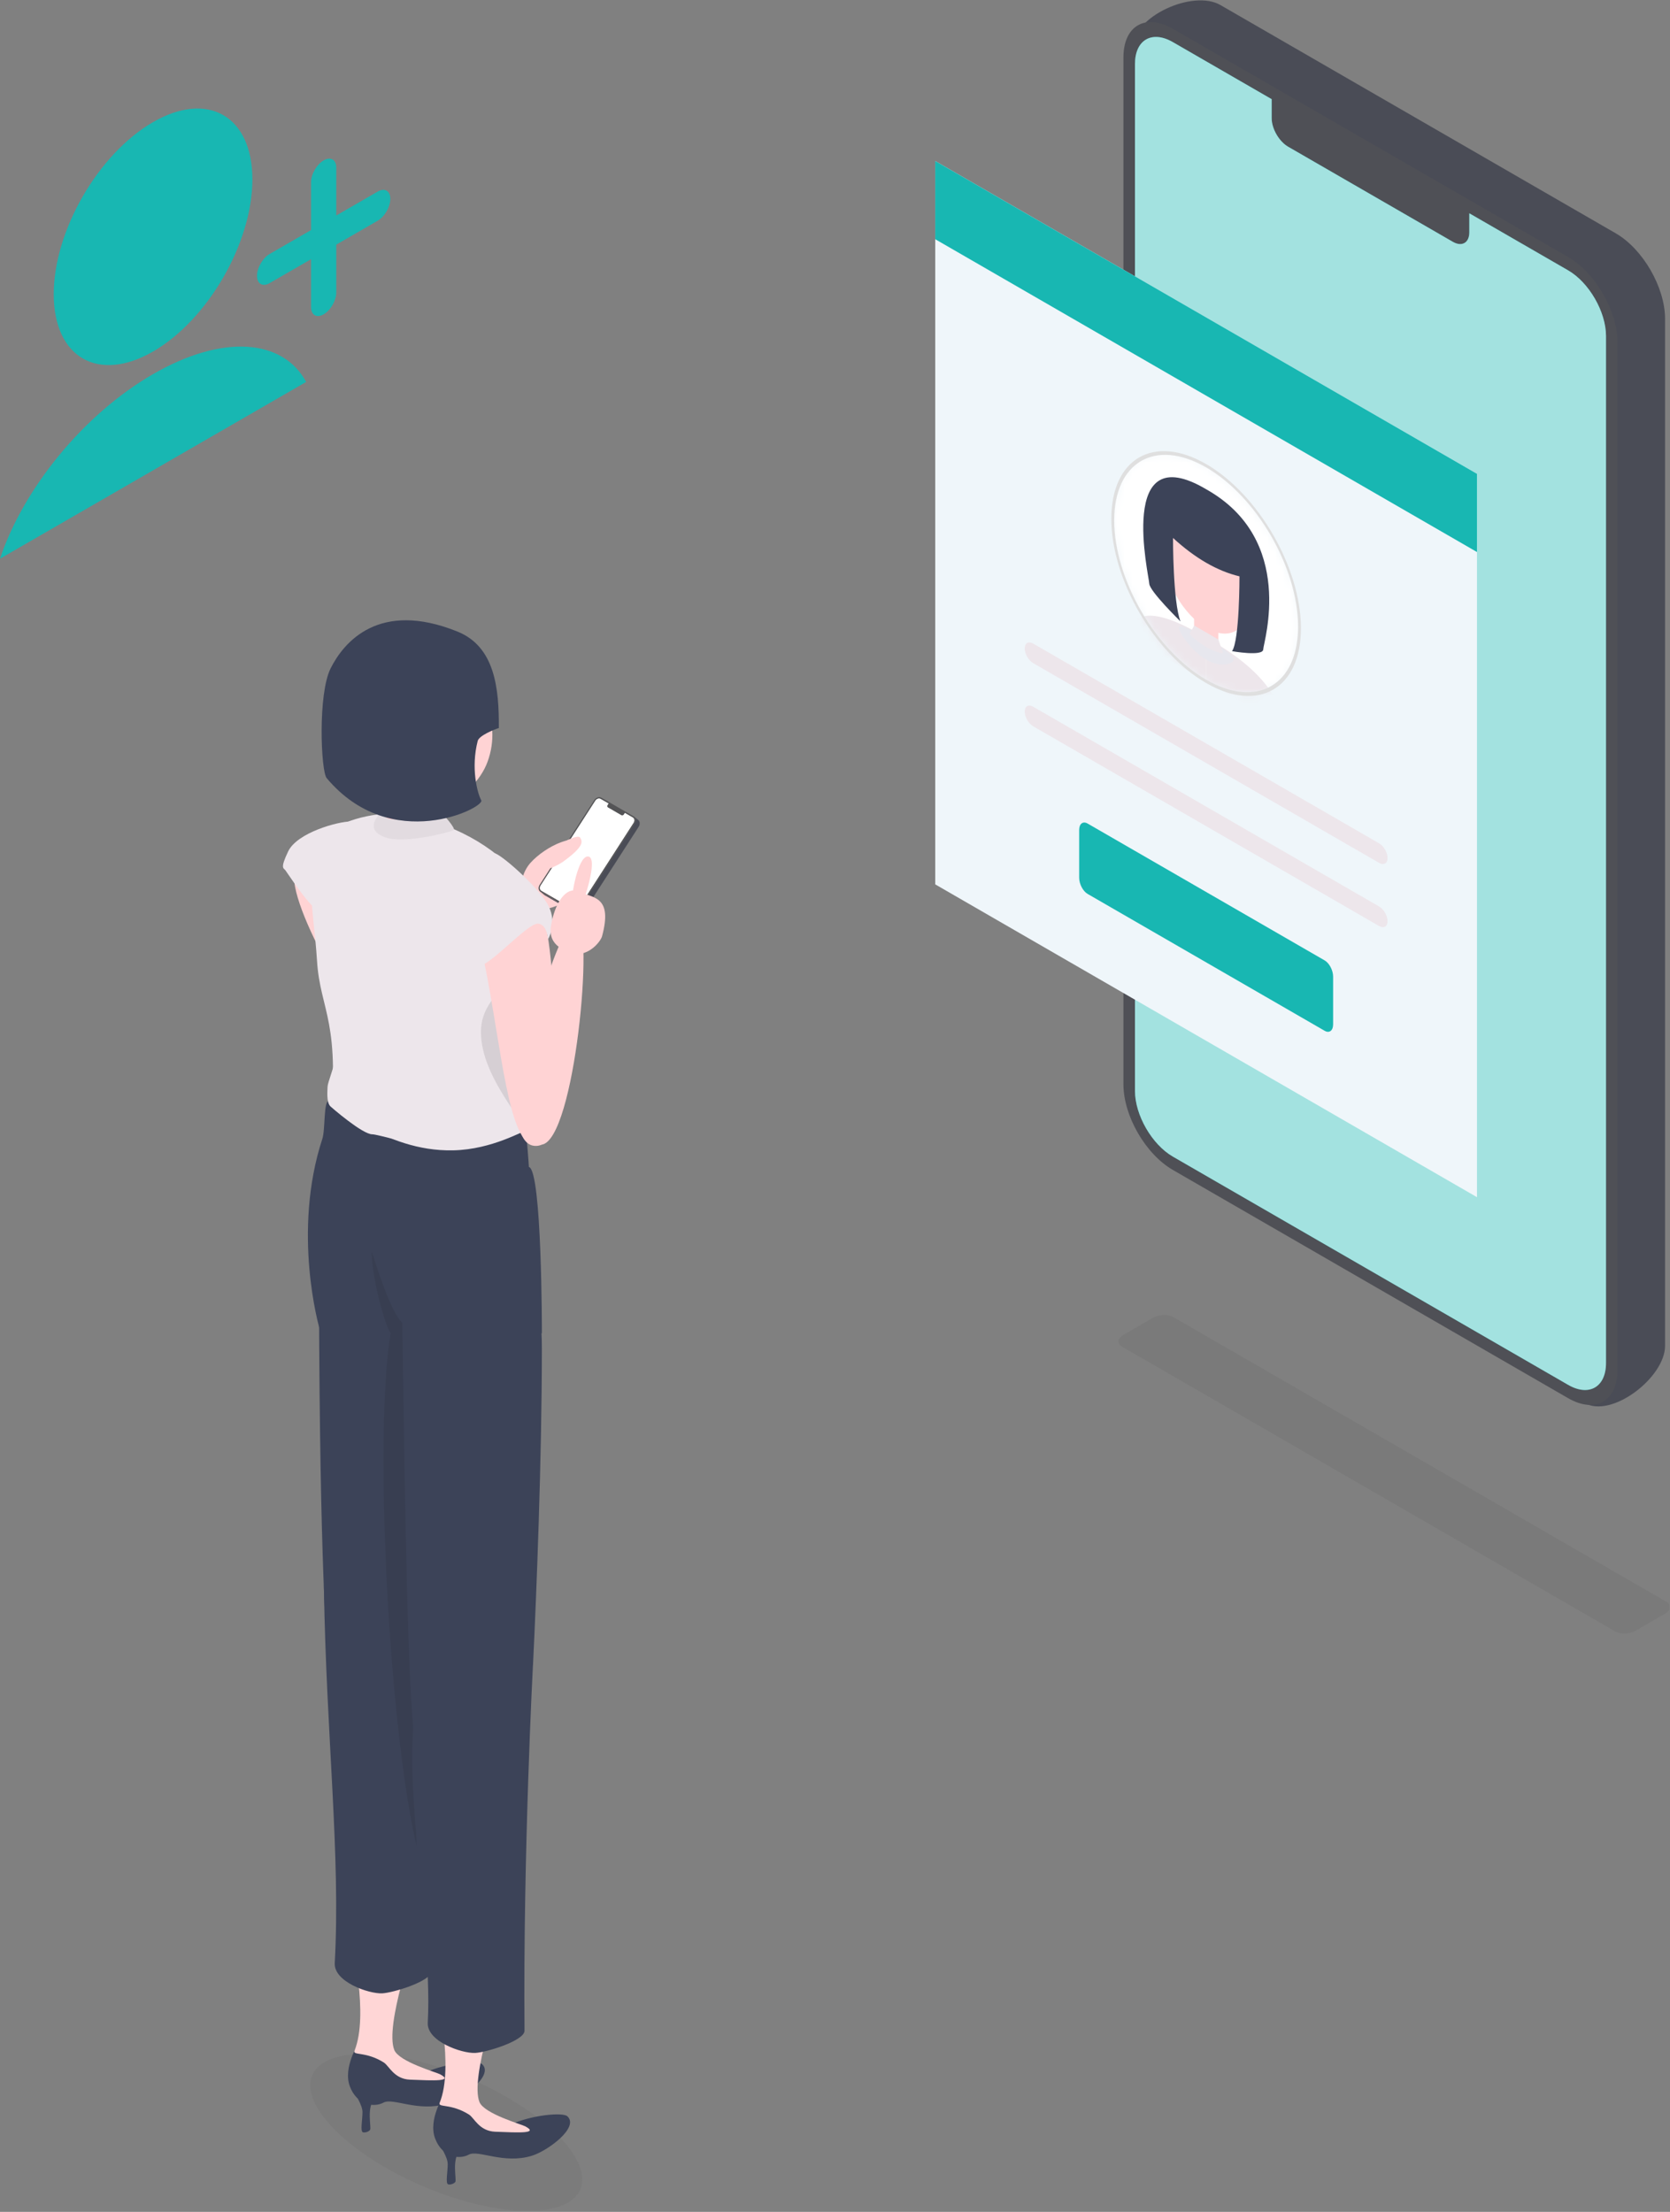 <svg width="222" height="294" viewBox="0 0 222 294" fill="none" xmlns="http://www.w3.org/2000/svg">
<rect x="0" y="0" width="222" height="294" fill="#808080" stroke="none"/>
<g clip-path="url(#clip0_0_782)">
<path opacity="0.05" d="M214.729 216.852L149.155 178.993C148.461 178.592 148.548 177.892 149.35 177.429L153.254 175.175C154.056 174.712 155.27 174.662 155.964 175.063L221.537 212.921C222.232 213.322 222.145 214.023 221.343 214.486L217.438 216.74C216.636 217.203 215.423 217.253 214.729 216.852Z" fill="black"/>
<path d="M210.623 186.477L162.23 152.346C158.603 150.252 155.662 145.158 155.662 140.97L150.581 6.353C150.581 2.164 158.603 -1.427 162.23 0.667L214.775 31.004C218.402 33.098 221.343 38.191 221.343 42.38V178.891C221.343 183.079 214.25 188.571 210.623 186.477Z" fill="#4A4C56"/>
<path d="M208.456 185.843L155.912 155.506C152.284 153.412 149.344 148.318 149.344 144.13V7.619C149.344 3.43 152.284 1.732 155.912 3.827L208.456 34.163C212.084 36.258 215.024 41.351 215.024 45.539V182.051C215.024 186.239 212.084 187.937 208.456 185.843Z" fill="#4F5056"/>
<path d="M213.493 181.166C213.493 184.372 211.234 185.676 208.457 184.073L155.913 153.736C153.136 152.133 150.877 148.221 150.877 145.015V8.504C150.877 5.298 153.136 3.993 155.913 5.597L169.049 13.181V15.709C169.049 17.105 170.029 18.803 171.238 19.501L193.132 32.141C194.341 32.839 195.321 32.273 195.321 30.877V28.349L208.457 35.933C211.234 37.536 213.493 41.449 213.493 44.655L213.493 181.166Z" fill="#18B7B2"/>
<path opacity="0.6" d="M213.493 181.166C213.493 184.372 211.234 185.676 208.457 184.073L155.913 153.736C153.136 152.133 150.877 148.221 150.877 145.015V8.504C150.877 5.298 153.136 3.993 155.913 5.597L169.049 13.181V15.709C169.049 17.105 170.029 18.803 171.238 19.501L193.132 32.141C194.341 32.839 195.321 32.273 195.321 30.877V28.349L208.457 35.933C211.234 37.536 213.493 41.449 213.493 44.655L213.493 181.166Z" fill="white"/>
<path d="M196.342 159.129L124.326 117.551V21.403L196.342 62.982V159.129Z" fill="#EFF6FA"/>
<path d="M196.342 73.376L124.326 31.798V21.403L196.342 62.982V73.376Z" fill="#18B7B2"/>
<path d="M183.33 114.693L137.346 88.144C136.725 87.786 136.221 86.913 136.221 86.195C136.221 85.478 136.724 85.187 137.346 85.546L183.33 112.095C183.951 112.454 184.455 113.326 184.455 114.044C184.455 114.761 183.951 115.052 183.33 114.693Z" fill="#EDE6EB"/>
<path d="M183.33 123.087L137.346 96.538C136.725 96.179 136.221 95.307 136.221 94.589C136.221 93.872 136.724 93.581 137.346 93.939L183.33 120.488C183.951 120.847 184.455 121.72 184.455 122.437C184.455 123.155 183.951 123.446 183.33 123.087Z" fill="#EDE6EB"/>
<path d="M176.09 137.011L144.586 118.822C143.963 118.463 143.459 117.499 143.459 116.669V110.319C143.459 109.489 143.963 109.108 144.586 109.467L176.09 127.656C176.712 128.015 177.217 128.979 177.217 129.809V136.159C177.217 136.989 176.712 137.37 176.09 137.011Z" fill="#18B7B2"/>
<mask id="mask0_0_782" style="mask-type:luminance" maskUnits="userSpaceOnUse" x="147" y="60" width="26" height="33">
<path d="M169.127 91.438C173.975 88.639 173.974 79.564 169.127 71.168C164.279 62.772 156.42 58.235 151.572 61.033C146.725 63.832 146.725 72.907 151.573 81.303C156.42 89.699 164.28 94.236 169.127 91.438Z" fill="white"/>
</mask>
<g mask="url(#mask0_0_782)">
<path d="M169.129 91.439C173.977 88.64 173.976 79.565 169.129 71.169C164.281 62.773 156.422 58.236 151.575 61.035C146.727 63.833 146.727 72.908 151.575 81.304C156.423 89.7 164.282 94.237 169.129 91.439Z" fill="white"/>
<path d="M160.351 84.812C160.351 84.812 150.289 78.147 150.289 84.763L160.351 90.572V84.812Z" fill="#EDE6EB"/>
<path d="M160.351 84.812C160.351 84.812 170.413 89.765 170.413 96.381L160.351 90.572V84.812Z" fill="#EDE6EB"/>
<path d="M164.16 83.913C166.594 82.706 166.864 78.291 164.763 74.051C162.662 69.811 158.985 67.353 156.55 68.559C154.116 69.766 153.846 74.181 155.947 78.421C158.048 82.66 161.725 85.119 164.16 83.913Z" fill="#FFD3D4"/>
<path d="M161.956 86.736L158.736 84.877V81.768L161.956 83.627V86.736Z" fill="#FFD3D4"/>
<path d="M163.993 87.664C163.993 88.213 162.363 88.842 160.352 87.68C158.341 86.519 156.71 84.008 156.71 83.459C156.71 82.91 158.341 83.65 160.352 84.812C162.363 85.973 163.993 87.115 163.993 87.664Z" fill="#E7E7EE"/>
<path d="M160.351 65.037C148.388 57.943 152.747 76.575 152.777 77.577C152.808 78.578 156.924 82.596 156.924 82.596C155.916 80.025 155.933 71.505 155.933 71.505C158.879 74.204 161.824 75.905 164.77 76.608C164.77 76.608 164.786 85.146 163.778 86.553C163.778 86.553 167.895 87.289 167.925 86.322C167.956 85.356 172.315 71.757 160.351 65.037Z" fill="#3C4358"/>
<path d="M161.967 85.003L160.356 84.073L158.746 83.144L158.145 84.228C158.415 84.78 160.356 86.018 160.356 86.018C160.356 86.018 162.298 87.022 162.568 86.781L161.967 85.003Z" fill="#EDE6EB"/>
</g>
<path d="M160.337 90.787C153.386 86.774 147.734 76.982 147.734 68.959C147.734 60.935 153.386 57.67 160.337 61.683C167.287 65.696 172.939 75.488 172.939 83.511C172.939 91.535 167.287 94.8 160.337 90.787ZM160.337 62.121C153.598 58.231 148.114 61.397 148.114 69.178C148.114 76.959 153.598 86.458 160.337 90.349C167.075 94.239 172.56 91.073 172.56 83.292C172.56 75.511 167.075 66.012 160.337 62.121Z" fill="#DFDFDF"/>
<path d="M50.209 25.465L44.702 28.645V22.286C44.702 21.217 43.951 20.784 43.026 21.318C42.1 21.853 41.349 23.152 41.349 24.221V30.581L35.842 33.761C34.916 34.295 34.165 35.595 34.165 36.664C34.165 37.733 34.916 38.166 35.842 37.632L41.349 34.452V40.811C41.349 41.88 42.1 42.314 43.026 41.779C43.951 41.245 44.702 39.945 44.702 38.876V32.516L50.209 29.336C51.135 28.802 51.886 27.502 51.886 26.433C51.886 25.364 51.135 24.931 50.209 25.465Z" fill="#18B7B2"/>
<path d="M20.347 46.723C27.64 42.513 33.551 32.274 33.551 23.854C33.551 15.433 27.64 12.02 20.347 16.231C13.055 20.441 7.143 30.68 7.143 39.1C7.143 47.52 13.055 50.933 20.347 46.723Z" fill="#18B7B2"/>
<path d="M20.349 49.727C11.028 55.108 3.081 65.015 0 74.262L40.698 50.765C37.617 45.076 29.67 44.346 20.349 49.727Z" fill="#18B7B2"/>
<path opacity="0.05" d="M77.133 291.017C78.818 287.056 72.209 280.452 62.37 276.265C52.532 272.079 43.19 271.895 41.505 275.856C39.82 279.816 46.429 286.42 56.268 290.607C66.106 294.793 75.448 294.977 77.133 291.017Z" fill="#1A1A1A"/>
<path d="M39.226 115.814C37.788 119.56 48.639 138.891 52.163 138.442C55.686 137.994 51.654 131.412 48.047 120.405C44.564 109.776 40.664 112.067 39.226 115.814Z" fill="#FFD3D4"/>
<path d="M52.165 138.442C56.036 140.551 75.281 117.54 73.607 115.766C72.108 114.176 55.309 128.276 52.087 133.04C48.866 137.804 52.165 138.442 52.165 138.442Z" fill="#FFD3D4"/>
<path d="M70.525 114.68C69.543 115.768 68.634 118.056 70.007 119.963C71.432 121.944 74.885 120.11 75.504 119.563C79.714 115.841 78.761 113.96 77.749 112.245C76.737 110.53 72.569 112.416 70.525 114.68Z" fill="#FFD3D4"/>
<path d="M46.647 109.19C44.961 109.18 39.506 110.657 38.307 113.168C37.221 115.444 37.679 115.359 37.927 115.663C38.145 115.931 41.038 120.407 42.132 120.864C43.225 121.321 46.647 109.19 46.647 109.19Z" fill="#EDE6EB"/>
<path d="M71.601 121.517C71.139 119.814 70.326 118.023 68.913 116.364C65.826 112.737 60.349 109.19 52.871 108.149C51.604 107.972 46.126 108.393 43.513 110.839C39.99 114.137 41.74 121.063 42.138 127.647C42.553 134.52 45.491 135.677 43.684 151.036C42.401 161.932 55.269 165.526 60.875 165.695C66.481 165.863 64.36 162.174 67.335 162.238C70.309 162.301 70.64 156.275 70.037 153.431C69.927 152.911 69.837 152.317 69.776 151.633C69.733 151.139 69.777 150.591 69.822 149.993C69.884 149.166 69.949 148.238 69.793 147.192C68.53 138.735 68.171 137.533 71.326 129.204C71.424 128.945 71.513 128.679 71.601 128.412C72.388 126.027 72.124 123.443 71.601 121.517Z" fill="#EDE6EB"/>
<path opacity="0.1" d="M63.941 136.907C63.798 141.842 67.687 146.674 69.825 149.993C69.887 149.166 69.953 148.238 69.796 147.192C68.533 138.736 68.174 137.534 71.329 129.205C71.427 128.946 71.516 128.679 71.604 128.412C68.521 129.662 64.066 132.618 63.941 136.907Z" fill="black"/>
<path d="M42.445 176.48C42.445 176.48 38.781 163.78 42.851 151.374C43.263 150.118 42.987 146.307 43.737 146.308C44.132 146.309 50.942 153.103 60.237 152.904C65.534 152.791 69.616 150.183 69.817 150.385C70.019 150.587 70.31 155.111 70.31 155.111C72.062 155.578 72.036 177.218 72.036 177.218L42.445 176.48Z" fill="#3C4358"/>
<path d="M51.465 105.338C51.023 107.35 49.921 109.619 51.465 110.321C53.009 111.023 56.52 110.04 57.747 109.198C58.974 108.356 58.205 104.706 57.747 104.285C57.29 103.864 51.465 105.338 51.465 105.338Z" fill="#FFC9CA"/>
<path d="M46.24 94.224C44.285 99.608 44.602 105.743 49.986 107.698C55.37 109.653 62.873 106.596 64.828 101.212C66.783 95.828 64.003 89.879 58.619 87.924C53.235 85.969 48.196 88.84 46.24 94.224Z" fill="#FFD3D4"/>
<path d="M50.093 108.687C50.093 108.687 50.603 107.654 50.755 107.704C50.907 107.753 50.898 108.609 51.66 108.819C53.415 109.302 58.374 107.779 58.561 107.916C58.747 108.053 60.712 110.166 60.289 110.365C59.866 110.564 53.861 112.218 51.237 111.31C48.613 110.403 50.093 108.687 50.093 108.687Z" fill="#EDE6EB"/>
<path opacity="0.05" d="M50.093 108.687C50.093 108.687 50.603 107.654 50.755 107.704C50.907 107.753 50.898 108.609 51.66 108.819C53.415 109.302 58.374 107.779 58.561 107.916C58.747 108.053 60.712 110.166 60.289 110.365C59.866 110.564 53.861 112.218 51.237 111.31C48.613 110.403 50.093 108.687 50.093 108.687Z" fill="black"/>
<path d="M63.504 98.481C63.691 97.758 65.744 96.946 66.312 96.77C66.346 91.59 65.828 85.972 60.817 83.949C50.363 79.729 45.696 85.382 43.962 88.816C42.227 92.25 42.66 102.512 43.425 103.425C52.019 113.667 64.499 107.336 63.975 106.377C63.451 105.418 62.573 102.092 63.504 98.481Z" fill="#3C4358"/>
<path d="M44.348 141.497C44.362 141.978 43.554 143.896 43.542 144.473C43.53 145.05 43.386 146.45 43.886 147.02C43.992 147.141 48.197 150.797 49.494 150.771C50.089 150.759 55.483 152.296 55.475 152.068C55.43 150.834 44.714 142.178 44.652 141.876C44.559 141.423 44.348 141.497 44.348 141.497Z" fill="#EDE6EB"/>
<path d="M47.058 277.68C47.157 278.456 48.187 279.734 48.187 280.739C48.187 281.745 47.875 283.271 48.232 283.417C48.433 283.5 48.985 283.393 49.195 283.1C49.404 282.806 48.646 279.947 49.882 278.92C51.119 277.893 47.058 277.68 47.058 277.68Z" fill="#3C4358"/>
<path d="M47.666 271.579C47.666 271.579 45.562 274.8 46.505 277.315C47.448 279.829 49.715 280.161 50.983 279.475C52.251 278.789 55.584 280.767 59.344 279.632C61.424 279.004 65.707 275.874 64.096 274.375C63.491 273.813 59.358 274.188 56.499 275.492C54.958 276.194 52.849 274.386 51.026 273.232C49.203 272.078 47.666 271.579 47.666 271.579Z" fill="#3C4358"/>
<path d="M46.73 258.165C46.73 258.165 49.061 267.814 47.127 272.573C46.849 273.257 48.594 272.624 51.017 274.142C51.721 274.583 52.373 276.342 54.499 276.427C57.722 276.557 60.316 276.688 58.507 275.713C58.006 275.444 53.029 274.042 52.411 272.474C51.128 269.219 55.195 257.821 55.195 257.821L46.73 258.165Z" fill="#FFD6D6"/>
<path d="M58.613 213.161C58.613 213.161 57.162 238.286 57.361 261.994C57.372 263.338 52.248 264.887 50.803 264.953C49.035 265.033 44.361 263.429 44.499 260.933C45.289 246.617 43.38 230.849 43.059 211.116C42.902 201.458 58.613 213.161 58.613 213.161Z" fill="#3C4358"/>
<path d="M42.394 165.226C42.403 206.015 43.294 214.358 43.605 224.446C43.669 226.543 49.593 229.252 51.37 228.629C62.418 224.756 59.102 188.734 60.811 174.254C62.494 159.998 42.391 156.269 42.394 165.226Z" fill="#3C4358"/>
<path opacity="0.1" d="M55.36 245.337L55.661 171.763C54.755 171.762 54 174.081 53.484 175.807C51.848 174.476 49.423 166.318 49.423 166.318C49.316 169.303 51.083 176.014 51.925 177.195C49.709 190.498 51.616 229.153 55.36 245.337Z" fill="#1A1A1A"/>
<path d="M58.389 284.599C58.488 285.376 59.518 286.653 59.518 287.659C59.518 288.665 59.206 290.19 59.563 290.337C59.764 290.42 60.316 290.313 60.526 290.019C60.735 289.726 59.977 286.866 61.213 285.839C62.45 284.812 58.389 284.599 58.389 284.599Z" fill="#3C4358"/>
<path d="M58.997 278.498C58.997 278.498 56.894 281.72 57.837 284.234C58.779 286.749 61.046 287.08 62.314 286.394C63.582 285.708 66.915 287.686 70.675 286.551C72.755 285.923 77.038 282.793 75.427 281.295C74.822 280.733 70.689 281.108 67.83 282.411C66.289 283.114 64.18 281.305 62.357 280.151C60.534 278.997 58.997 278.498 58.997 278.498Z" fill="#3C4358"/>
<path d="M58.053 265.085C58.053 265.085 60.384 274.733 58.45 279.492C58.172 280.177 59.917 279.544 62.34 281.062C63.044 281.503 63.695 283.261 65.822 283.347C69.045 283.477 71.639 283.607 69.83 282.633C69.329 282.363 64.352 280.962 63.734 279.393C62.451 276.139 66.517 264.741 66.517 264.741L58.053 265.085Z" fill="#FFD6D6"/>
<path d="M70.858 221.097C70.858 221.097 69.527 246.207 69.726 269.916C69.737 271.26 64.614 272.809 63.168 272.874C61.4 272.954 56.726 271.35 56.864 268.855C57.654 254.538 51.513 227.977 57.314 222.575C64.384 215.993 70.858 221.097 70.858 221.097Z" fill="#3C4358"/>
<path d="M53.368 168.265C53.784 196.045 54.049 219.625 54.938 229.772C55.15 232.192 70.758 223.267 70.864 221.097C71.311 211.942 72.033 193.968 72.033 179.223C72.033 155.556 53.234 159.309 53.368 168.265Z" fill="#3C4358"/>
<path d="M71.842 121.083C74.138 124.556 74.67 151.723 71.139 152.106C67.608 152.489 66.657 139.043 64.372 127.861C62.028 116.394 69.547 117.61 71.842 121.083Z" fill="#FFD3D4"/>
<path d="M72.029 152.143C76.409 151.489 79.063 122.782 76.664 122.342C74.515 121.949 68.624 141.662 68.799 147.666C68.975 153.671 72.029 152.143 72.029 152.143Z" fill="#FFD3D4"/>
<path d="M63.308 128.199C64.134 129.599 70.021 122.628 71.545 122.771C72.755 122.884 72.843 124.848 72.843 124.848C72.843 124.848 74.12 122.872 72.931 120.436C71.854 118.23 67.14 113.984 65.879 113.449C64.617 112.914 60.788 123.928 63.308 128.199Z" fill="#EDE6EB"/>
<path d="M85.038 109.385C85.038 109.381 85.039 109.377 85.038 109.373C85.035 109.337 85.028 109.302 85.019 109.269C85.012 109.246 85.005 109.224 84.996 109.203C84.989 109.186 84.981 109.169 84.972 109.152C84.964 109.138 84.956 109.123 84.947 109.11C84.938 109.097 84.929 109.084 84.92 109.072C84.91 109.061 84.901 109.05 84.891 109.039C84.881 109.029 84.871 109.019 84.86 109.009C84.853 109.003 84.847 108.998 84.84 108.992L84.294 108.552C84.411 108.646 84.477 108.788 84.492 108.945C84.492 108.949 84.491 108.955 84.491 108.96C84.501 109.115 84.462 109.286 84.362 109.441L77.097 120.714C76.992 120.877 76.84 120.983 76.681 121.044C76.503 121.112 76.311 121.121 76.156 121.031L71.866 118.554C71.842 118.54 71.82 118.525 71.799 118.508L72.345 118.949C72.366 118.966 72.388 118.981 72.412 118.995L76.702 121.472C76.859 121.562 77.048 121.555 77.228 121.485C77.237 121.482 77.247 121.49 77.256 121.486C77.281 121.475 77.306 121.463 77.331 121.45C77.35 121.439 77.37 121.427 77.388 121.415C77.405 121.404 77.421 121.392 77.437 121.38C77.452 121.369 77.466 121.357 77.48 121.345C77.493 121.333 77.506 121.321 77.519 121.309C77.531 121.296 77.543 121.284 77.555 121.271C77.566 121.258 77.578 121.244 77.588 121.231C77.6 121.217 77.61 121.203 77.621 121.188C77.629 121.177 77.636 121.166 77.643 121.155L84.909 109.882L84.917 109.868C84.928 109.851 84.937 109.834 84.946 109.817C84.957 109.798 84.966 109.778 84.975 109.759C84.985 109.735 84.994 109.712 85.002 109.688C85.014 109.651 85.024 109.615 85.03 109.579C85.041 109.518 85.041 109.459 85.037 109.4C85.037 109.395 85.038 109.391 85.038 109.385Z" fill="#4A4C56"/>
<path d="M84.137 108.653C84.364 108.784 84.408 109.106 84.237 109.371L76.972 120.644C76.802 120.907 76.48 121.018 76.253 120.886L71.961 118.408C71.736 118.278 71.69 117.955 71.859 117.692L79.124 106.42C79.295 106.154 79.62 106.045 79.845 106.175L80.919 106.795L80.784 107.004C80.71 107.119 80.73 107.26 80.829 107.316L82.617 108.349C82.715 108.406 82.854 108.357 82.928 108.242L83.063 108.033L84.137 108.653Z" fill="white"/>
<path d="M84.232 108.507C84.528 108.678 84.587 109.095 84.363 109.443L77.098 120.716C76.875 121.061 76.456 121.202 76.16 121.032L71.868 118.554C71.572 118.383 71.513 117.965 71.736 117.62L79.001 106.347C79.225 106 79.644 105.858 79.94 106.029L84.232 108.507ZM76.973 120.644L84.238 109.371C84.409 109.106 84.365 108.784 84.138 108.653L83.064 108.033L82.929 108.242C82.855 108.357 82.716 108.405 82.618 108.348L80.83 107.316C80.731 107.259 80.711 107.119 80.785 107.004L80.92 106.795L79.846 106.175C79.621 106.045 79.296 106.154 79.126 106.419L71.86 117.692C71.691 117.955 71.737 118.278 71.962 118.408L76.254 120.886C76.481 121.017 76.803 120.907 76.973 120.644Z" fill="#545456"/>
<path d="M72.787 113.33C72.09 113.899 71.262 114.932 71.748 115.488C72.252 116.066 74.419 114.851 74.839 114.546C77.693 112.478 77.435 111.872 77.121 111.34C76.807 110.808 74.238 112.146 72.787 113.33Z" fill="#FFD3D4"/>
<path d="M73.24 123.121C73.022 124.559 73.521 125.786 75.701 126.615C77.966 127.475 79.822 125.232 80.035 124.44C81.485 119.054 78.793 119.393 77.016 118.526C75.239 117.66 73.693 120.127 73.24 123.121Z" fill="#FFD3D4"/>
<path d="M76.023 119.721C76.083 118.061 77.019 113.526 78.265 113.859C79.511 114.191 77.609 120.025 77.143 120.535C76.677 121.045 75.999 120.384 76.023 119.721Z" fill="#FFD3D4"/>
</g>
<defs>
<clipPath id="clip0_0_782">
<rect width="221.483" height="293.24" fill="white" transform="scale(1.002)"/>
</clipPath>
</defs>
</svg>
